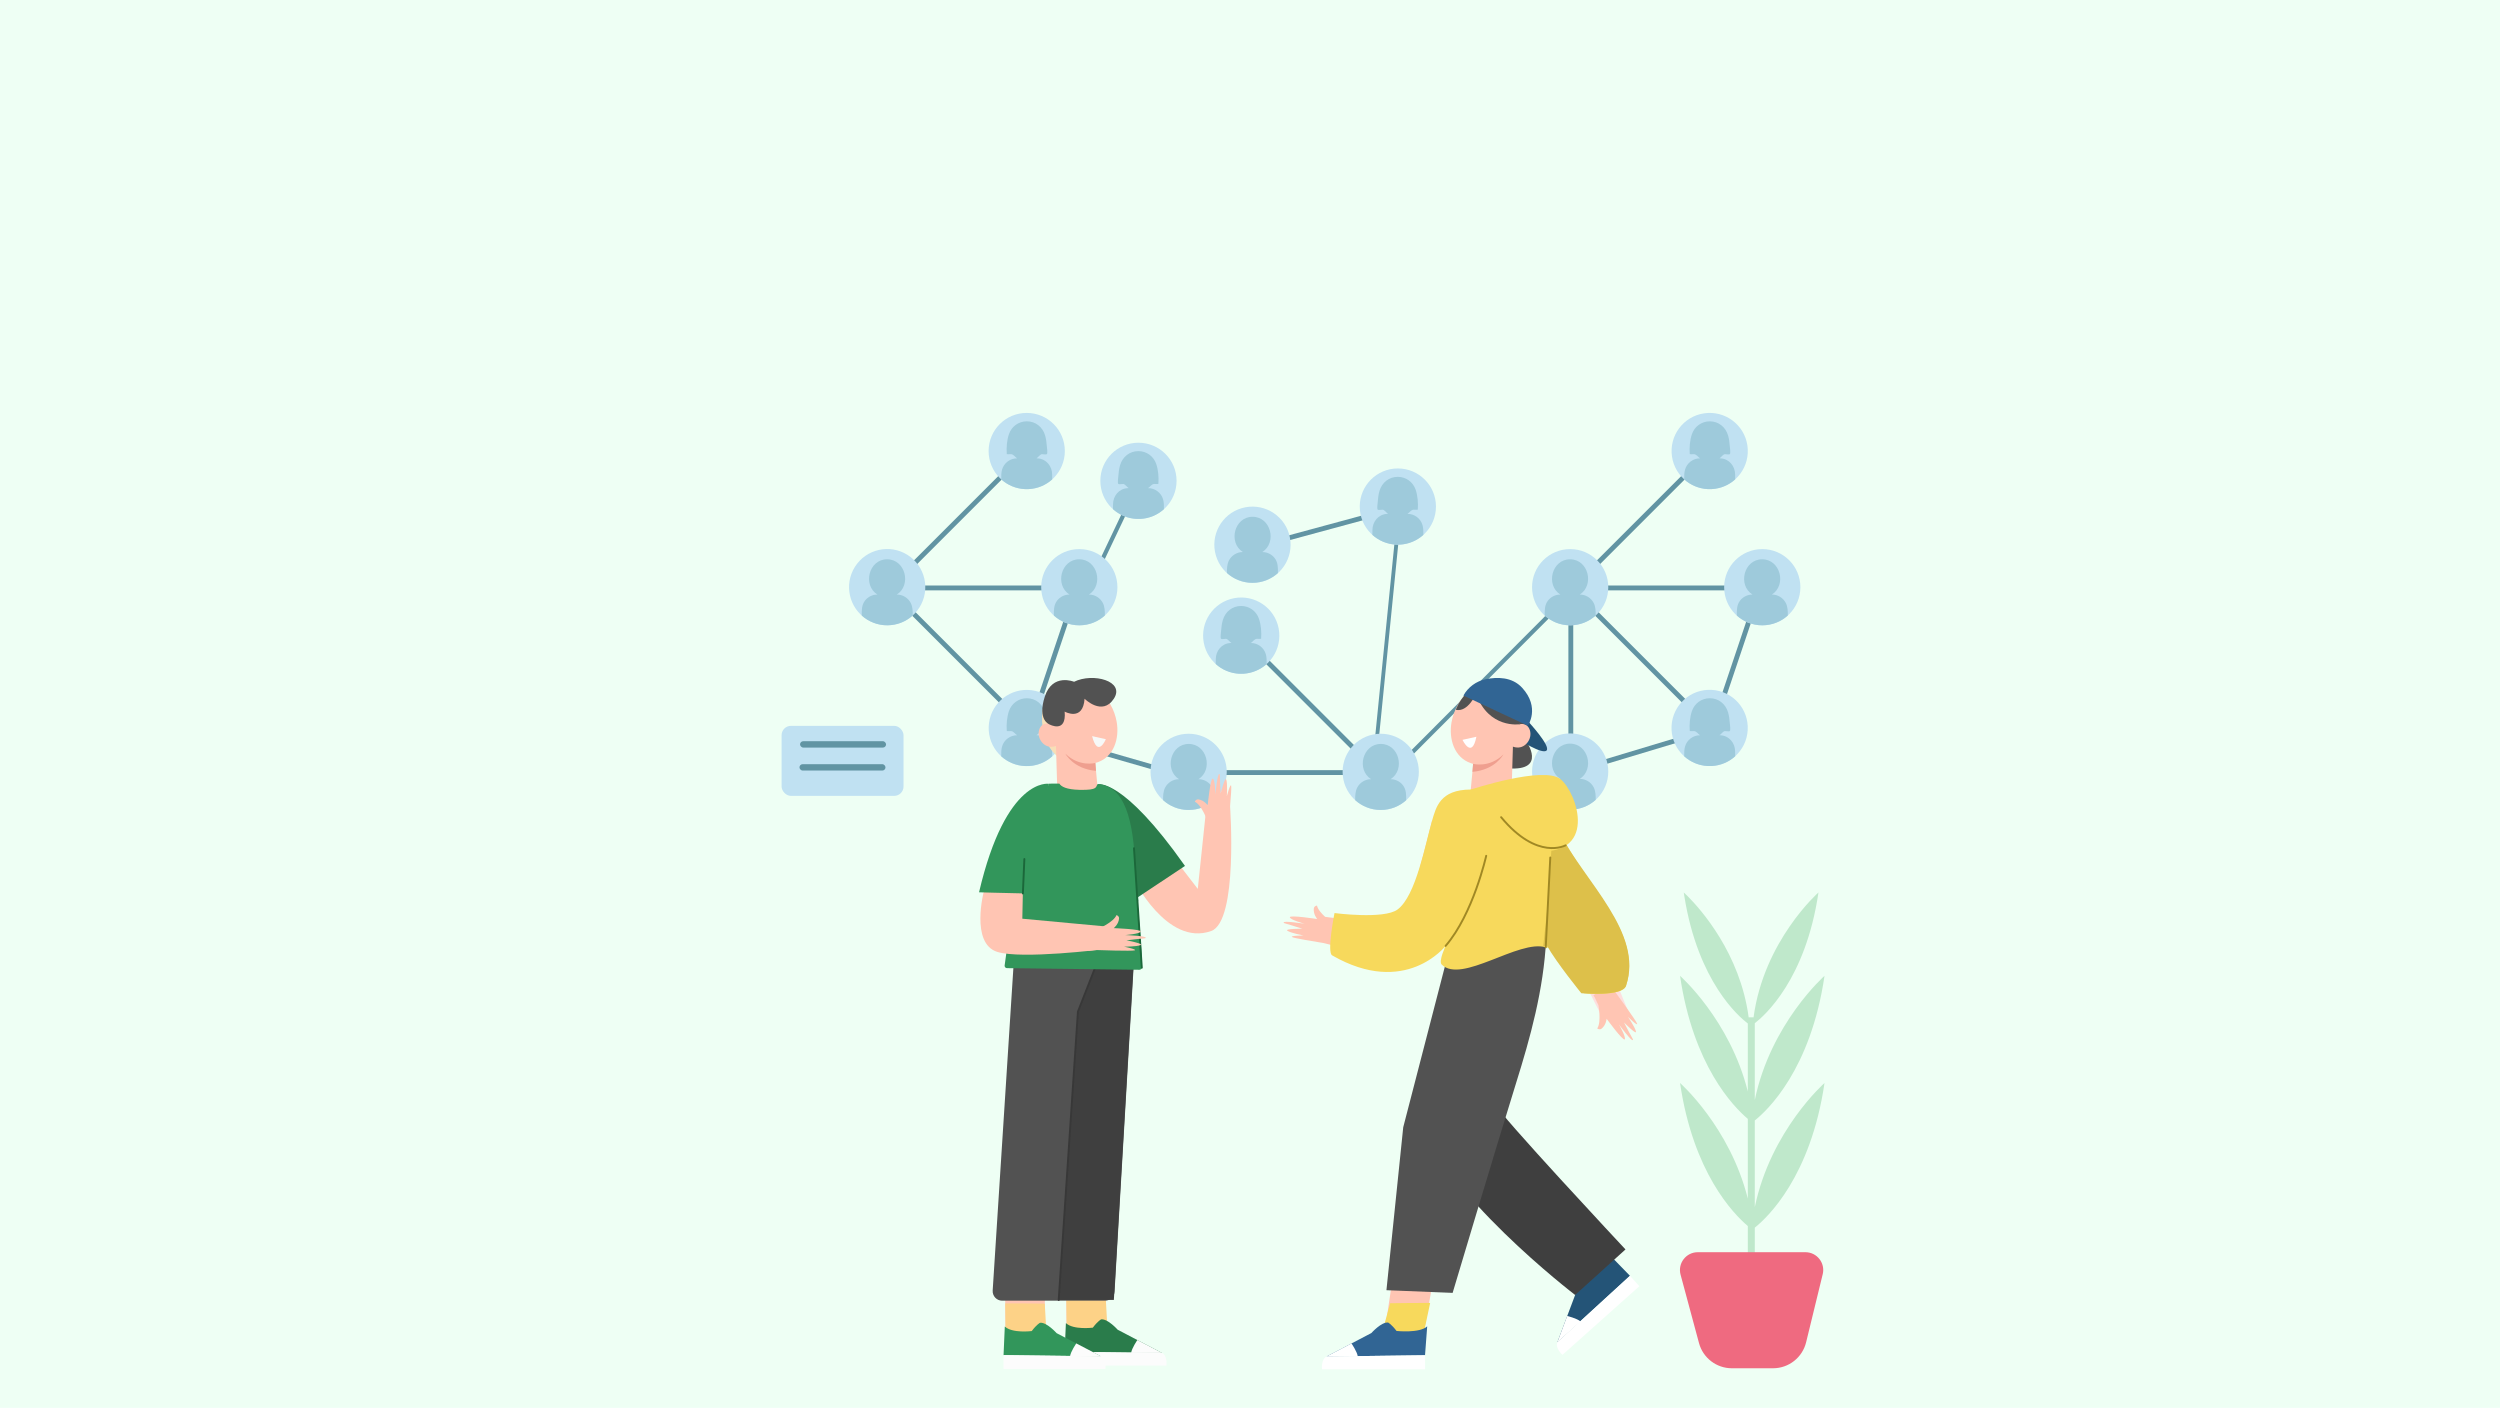 <?xml version="1.0" encoding="UTF-8"?>
<svg id="Layer_1" xmlns="http://www.w3.org/2000/svg" viewBox="0 0 1922.05 1082.35">
  <defs>
    <style>
      .cls-1 {
        fill: #525252;
      }

      .cls-2 {
        fill: #245477;
      }

      .cls-3 {
        fill: #9ecadb;
      }

      .cls-4 {
        fill: #fcfcfc;
      }

      .cls-5 {
        fill: #ef9f8f;
      }

      .cls-6 {
        fill: #3f3f3f;
      }

      .cls-7 {
        fill: #fff;
      }

      .cls-8 {
        fill: #32965b;
      }

      .cls-9 {
        fill: #c4c5c7;
      }

      .cls-10 {
        fill: #6194a3;
      }

      .cls-11 {
        fill: #fddfdf;
      }

      .cls-12 {
        fill: #eefff4;
      }

      .cls-13 {
        stroke: #a08824;
      }

      .cls-13, .cls-14, .cls-15 {
        fill: none;
        stroke-linecap: round;
        stroke-miterlimit: 10;
        stroke-width: 1.5px;
      }

      .cls-16 {
        fill: #316594;
      }

      .cls-17 {
        fill: #ffc5b3;
      }

      .cls-18 {
        fill: #fdd287;
      }

      .cls-19 {
        fill: #f7f9f8;
      }

      .cls-20 {
        fill: #2a7c4b;
      }

      .cls-21 {
        fill: #c0e1f2;
      }

      .cls-14 {
        stroke: #383838;
      }

      .cls-22 {
        fill: #f7d95c;
      }

      .cls-23 {
        fill: #bfe8cb;
      }

      .cls-15 {
        stroke: #1b683a;
      }

      .cls-24 {
        fill: #f7dfb7;
      }

      .cls-25 {
        fill: #ddc04a;
      }

      .cls-26 {
        fill: #ef6a80;
      }
    </style>
  </defs>
  <rect class="cls-12" width="1922.05" height="1082.35"/>
  <g>
    <rect class="cls-10" x="1255.15" y="507.25" width="157.77" height="3.74" transform="translate(426.38 1611.4) rotate(-71.42)"/>
    <rect class="cls-10" x="1177.77" y="576.95" width="157.77" height="3.73" transform="translate(-113.54 387.04) rotate(-16.76)"/>
    <rect class="cls-10" x="1046.66" y="519.35" width="192.84" height="3.24" transform="translate(-33.05 962.29) rotate(-45.07)"/>
    <rect class="cls-10" x="1262.91" y="430.24" width="3.74" height="157.77" transform="translate(10.44 1043.44) rotate(-45)"/>
    <rect class="cls-10" x="1202.06" y="450.15" width="157.77" height="3.73"/>
    <rect class="cls-10" x="1205.81" y="445.85" width="3.74" height="157.77"/>
    <rect class="cls-10" x="1185.89" y="394.59" width="157.77" height="3.74" transform="translate(90.1 1010.44) rotate(-45)"/>
    <rect class="cls-10" x="968.02" y="403.99" width="101.61" height="3.73" transform="translate(-70.71 280.83) rotate(-15.17)"/>
    <rect class="cls-10" x="846.53" y="499.93" width="3.74" height="157.77" transform="translate(57.27 1233.74) rotate(-73.92)"/>
    <rect class="cls-10" x="730.08" y="507.25" width="157.77" height="3.74" transform="translate(68.62 1113.69) rotate(-71.42)"/>
    <polygon class="cls-10" points="824.89 473.96 883.58 350.37 886.43 351.83 827.75 475.43 824.89 473.96"/>
    <line class="cls-9" x1="1046.44" y1="332.69" x2="1047.32" y2="333.33"/>
    <rect class="cls-10" x="972.32" y="500.3" width="185.65" height="2.97" transform="translate(460.09 1511.85) rotate(-84.3)"/>
    <rect class="cls-10" x="908.88" y="592.11" width="157.77" height="3.73"/>
    <rect class="cls-10" x="1002.06" y="459.53" width="3.74" height="157.77" transform="translate(-86.67 867.59) rotate(-45)"/>
    <rect class="cls-10" x="737.84" y="430.24" width="3.74" height="157.77" transform="translate(-143.35 672.16) rotate(-45)"/>
    <rect class="cls-10" x="676.99" y="450.15" width="157.77" height="3.73"/>
    <rect class="cls-10" x="660.82" y="394.59" width="157.77" height="3.74" transform="translate(-63.68 639.16) rotate(-45)"/>
    <circle class="cls-21" cx="1314.44" cy="559.67" r="29.31" transform="translate(681.34 1840.36) rotate(-86.76)"/>
    <path class="cls-3" d="M1315.95,588.94c6.94-.35,13.24-3.12,18.09-7.48-.02-1.79-.05-3.31-.05-3.75,0-6.37-4.5-11.99-11.09-12.4-.3-.02-.61-.03-.91-.02,1.24-.79,2.82-3.21,4.2-3.21.6,0,3.32.42,3.74,0,.75-.73.03-5.24-.03-6.15-.2-2.79-.54-5.6-1.33-8.3-1.88-6.38-7.27-10.81-14.04-10.81-6.29,0-11.69,3.91-13.73,9.82-1.65,4.78-2.02,10.26-1.69,15.28.02.37,2.72.16,3.09.16,2.12,0,3.07,2.07,4.86,3.21-5.29-.06-10.12,3.53-11.56,8.63-.66,2.33-.71,4.95-.64,7.55,4.84,4.35,11.14,7.11,18.07,7.47h3.01Z"/>
    <circle class="cls-21" cx="1314.44" cy="346.77" r="29.3" transform="translate(-36.42 194.55) rotate(-8.35)"/>
    <path class="cls-3" d="M1315.95,376.04c6.94-.35,13.24-3.12,18.09-7.48-.02-1.79-.05-3.31-.05-3.75,0-6.37-4.5-11.99-11.09-12.4-.3-.02-.61-.03-.91-.02,1.24-.79,2.82-3.21,4.2-3.21.6,0,3.32.42,3.74,0,.75-.73.03-5.24-.03-6.14-.2-2.79-.54-5.6-1.33-8.3-1.88-6.38-7.27-10.81-14.04-10.81-6.29,0-11.69,3.91-13.73,9.81-1.65,4.78-2.02,10.26-1.69,15.28.02.37,2.72.16,3.09.16,2.12,0,3.07,2.07,4.86,3.21-5.29-.06-10.12,3.53-11.56,8.63-.66,2.33-.71,4.95-.64,7.55,4.84,4.35,11.14,7.11,18.07,7.47h3.01Z"/>
    <path class="cls-21" d="M1236.48,451.45c0-16.18-13.12-29.3-29.3-29.3s-29.31,13.12-29.31,29.3,13.12,29.31,29.31,29.31,29.3-13.12,29.3-29.31Z"/>
    <path class="cls-3" d="M1214.55,457.12c11.54-7.33,6.59-27.13-7.46-27.13-14.05,0-19.01,19.81-7.46,27.13-3.7-.04-7.27,1.69-9.53,4.63-2.58,3.34-2.57,7.48-2.49,11.51,5.19,4.66,12.05,7.49,19.57,7.49s14.43-2.85,19.62-7.54c.07-3.39-.12-6.82-1.49-9.54-2.02-4.02-6.26-6.61-10.75-6.56Z"/>
    <path class="cls-21" d="M1236.48,593.16c0-16.18-13.12-29.3-29.3-29.3s-29.31,13.12-29.31,29.3,13.12,29.31,29.31,29.31,29.3-13.12,29.3-29.31Z"/>
    <path class="cls-3" d="M1214.55,598.84c11.54-7.33,6.59-27.13-7.46-27.13-14.05,0-19.01,19.81-7.46,27.13-3.7-.04-7.27,1.69-9.53,4.63-2.58,3.34-2.57,7.48-2.49,11.51,5.19,4.66,12.05,7.49,19.57,7.49s14.43-2.85,19.62-7.54c.07-3.39-.12-6.82-1.49-9.54-2.02-4.02-6.26-6.61-10.75-6.56Z"/>
    <path class="cls-21" d="M1384.17,451.45c0-16.18-13.12-29.3-29.3-29.3s-29.31,13.12-29.31,29.3,13.12,29.31,29.31,29.31,29.3-13.12,29.3-29.31Z"/>
    <path class="cls-3" d="M1362.25,457.12c11.54-7.33,6.59-27.13-7.46-27.13-14.05,0-19.01,19.81-7.46,27.13-3.7-.04-7.27,1.69-9.53,4.63-2.58,3.34-2.57,7.48-2.49,11.51,5.19,4.66,12.05,7.49,19.57,7.49s14.43-2.85,19.62-7.54c.07-3.39-.13-6.82-1.49-9.54-2.02-4.02-6.26-6.61-10.75-6.56Z"/>
    <path class="cls-21" d="M845.96,369.67c0-16.18,13.12-29.3,29.3-29.3s29.31,13.12,29.31,29.3-13.12,29.31-29.31,29.31-29.3-13.12-29.3-29.31Z"/>
    <path class="cls-3" d="M873.76,398.94c-6.94-.35-13.24-3.12-18.09-7.48.02-1.79.05-3.31.05-3.75,0-6.37,4.5-11.99,11.09-12.4.3-.02.61-.03.91-.02-1.24-.79-2.82-3.21-4.2-3.21-.6,0-3.32.42-3.74,0-.75-.73-.03-5.24.03-6.14.2-2.79.54-5.6,1.33-8.3,1.88-6.38,7.27-10.81,14.04-10.81,6.29,0,11.69,3.91,13.73,9.81,1.65,4.78,2.02,10.26,1.69,15.28-.02.37-2.72.16-3.09.16-2.12,0-3.07,2.07-4.86,3.21,5.29-.06,10.12,3.53,11.56,8.63.66,2.33.71,4.95.64,7.55-4.84,4.35-11.14,7.11-18.07,7.47h-3.01Z"/>
    <path class="cls-21" d="M1045.4,389.46c0-16.19,13.12-29.31,29.3-29.31s29.3,13.12,29.3,29.31-13.12,29.3-29.3,29.3c-16.18,0-29.3-13.12-29.3-29.3Z"/>
    <path class="cls-3" d="M1073.2,418.72c-6.94-.35-13.24-3.12-18.09-7.48.02-1.79.05-3.31.05-3.75,0-6.37,4.5-11.99,11.09-12.4.3-.02.61-.03.91-.02-1.24-.79-2.82-3.21-4.2-3.21-.6,0-3.32.42-3.74,0-.75-.73-.03-5.24.03-6.14.2-2.79.54-5.6,1.33-8.3,1.88-6.38,7.27-10.81,14.04-10.81,6.29,0,11.69,3.91,13.73,9.81,1.65,4.78,2.02,10.26,1.69,15.28-.02.37-2.72.16-3.09.16-2.12,0-3.07,2.07-4.86,3.21,5.29-.06,10.12,3.53,11.56,8.63.66,2.33.71,4.95.64,7.55-4.84,4.35-11.14,7.11-18.07,7.47h-3.01Z"/>
    <circle class="cls-21" cx="962.93" cy="418.76" r="29.31" transform="translate(-79.18 289.87) rotate(-16.45)"/>
    <path class="cls-3" d="M955.55,424.44c-11.54-7.33-6.59-27.13,7.46-27.13,14.05,0,19.01,19.81,7.46,27.13,3.7-.04,7.27,1.69,9.53,4.63,2.58,3.35,2.57,7.48,2.49,11.51-5.19,4.66-12.05,7.49-19.57,7.49s-14.43-2.85-19.62-7.54c-.07-3.39.12-6.82,1.49-9.54,2.02-4.02,6.26-6.61,10.75-6.56Z"/>
    <circle class="cls-21" cx="954.27" cy="488.73" r="29.31" transform="translate(-99.05 288.72) rotate(-16.37)"/>
    <path class="cls-3" d="M952.76,518c-6.94-.35-13.24-3.12-18.09-7.48.02-1.79.05-3.31.05-3.75,0-6.37,4.5-11.99,11.09-12.4.3-.02.61-.03.91-.02-1.24-.79-2.82-3.21-4.2-3.21-.6,0-3.32.42-3.74,0-.75-.73-.03-5.24.03-6.15.2-2.79.54-5.6,1.33-8.3,1.88-6.38,7.27-10.81,14.04-10.81,6.29,0,11.69,3.91,13.72,9.81,1.65,4.78,2.02,10.26,1.69,15.28-.02.37-2.72.16-3.09.16-2.12,0-3.07,2.07-4.86,3.21,5.29-.06,10.12,3.53,11.56,8.63.66,2.33.71,4.95.64,7.55-4.84,4.35-11.14,7.11-18.08,7.47h-3.01Z"/>
    <path class="cls-21" d="M1032.23,593.41c0-16.18,13.12-29.3,29.31-29.3s29.3,13.12,29.3,29.3-13.12,29.3-29.3,29.31c-16.18,0-29.31-13.12-29.31-29.31Z"/>
    <path class="cls-3" d="M1054.15,599.08c-11.54-7.33-6.59-27.13,7.46-27.13,14.05,0,19.01,19.81,7.46,27.13,3.7-.04,7.27,1.69,9.53,4.63,2.58,3.34,2.57,7.48,2.49,11.51-5.19,4.66-12.05,7.49-19.57,7.49s-14.43-2.85-19.62-7.54c-.07-3.39.12-6.82,1.49-9.54,2.02-4.02,6.26-6.61,10.75-6.56Z"/>
    <path class="cls-21" d="M884.54,593.41c0-16.18,13.12-29.3,29.3-29.3s29.31,13.12,29.31,29.3-13.12,29.31-29.31,29.31-29.3-13.12-29.3-29.31Z"/>
    <path class="cls-3" d="M906.46,599.08c-11.54-7.33-6.59-27.13,7.46-27.13,14.05,0,19.01,19.81,7.46,27.13,3.7-.04,7.27,1.69,9.53,4.63,2.58,3.34,2.57,7.48,2.49,11.51-5.19,4.66-12.05,7.49-19.57,7.49s-14.43-2.85-19.62-7.54c-.07-3.39.12-6.82,1.49-9.54,2.02-4.02,6.26-6.61,10.75-6.56Z"/>
    <circle class="cls-21" cx="789.37" cy="559.67" r="29.31" transform="translate(131.88 1269.63) rotate(-82.53)"/>
    <path class="cls-3" d="M790.87,588.94c6.94-.35,13.24-3.12,18.09-7.48-.02-1.79-.05-3.31-.05-3.75,0-6.37-4.5-11.99-11.09-12.4-.3-.02-.61-.03-.91-.02,1.24-.79,2.82-3.21,4.2-3.21.6,0,3.32.42,3.74,0,.75-.73.03-5.24-.03-6.14-.2-2.79-.54-5.6-1.33-8.3-1.88-6.38-7.27-10.81-14.04-10.81-6.29,0-11.69,3.91-13.73,9.81-1.65,4.78-2.02,10.26-1.69,15.28.02.37,2.72.16,3.09.16,2.12,0,3.07,2.07,4.86,3.21-5.29-.06-10.12,3.53-11.56,8.63-.66,2.33-.71,4.95-.64,7.55,4.84,4.35,11.14,7.11,18.08,7.47h3.01Z"/>
    <path class="cls-21" d="M818.67,346.77c0-16.19-13.12-29.31-29.31-29.31s-29.3,13.12-29.3,29.31,13.12,29.3,29.3,29.3,29.31-13.12,29.31-29.3Z"/>
    <path class="cls-3" d="M790.87,376.04c6.94-.35,13.24-3.12,18.09-7.48-.02-1.79-.05-3.31-.05-3.75,0-6.37-4.5-11.99-11.09-12.4-.3-.02-.61-.03-.91-.02,1.24-.79,2.82-3.21,4.2-3.21.6,0,3.32.42,3.74,0,.75-.73.03-5.24-.03-6.15-.2-2.79-.54-5.6-1.33-8.3-1.88-6.38-7.27-10.81-14.04-10.81-6.29,0-11.69,3.91-13.73,9.82-1.65,4.78-2.02,10.26-1.69,15.28.02.37,2.72.16,3.09.16,2.12,0,3.07,2.07,4.86,3.21-5.29-.06-10.12,3.53-11.56,8.63-.66,2.33-.71,4.95-.64,7.55,4.84,4.35,11.14,7.11,18.08,7.47h3.01Z"/>
    <circle class="cls-21" cx="682.1" cy="451.45" r="29.31" transform="translate(-64.05 786.6) rotate(-57.69)"/>
    <path class="cls-3" d="M689.48,457.12c11.54-7.33,6.59-27.13-7.46-27.13-14.05,0-19.01,19.81-7.46,27.13-3.7-.04-7.27,1.69-9.53,4.63-2.58,3.34-2.57,7.48-2.49,11.51,5.19,4.66,12.05,7.49,19.57,7.49s14.43-2.85,19.62-7.54c.07-3.39-.13-6.82-1.49-9.54-2.02-4.02-6.26-6.61-10.75-6.56Z"/>
    <path class="cls-21" d="M859.1,451.45c0-16.18-13.12-29.3-29.31-29.3s-29.3,13.12-29.3,29.3,13.12,29.31,29.3,29.31,29.31-13.12,29.31-29.31Z"/>
    <path class="cls-3" d="M837.18,457.12c11.54-7.33,6.59-27.13-7.46-27.13-14.05,0-19.01,19.81-7.46,27.13-3.7-.04-7.27,1.69-9.53,4.63-2.58,3.34-2.57,7.48-2.49,11.51,5.19,4.66,12.05,7.49,19.57,7.49s14.43-2.85,19.62-7.54c.07-3.39-.12-6.82-1.49-9.54-2.02-4.02-6.26-6.61-10.75-6.56Z"/>
    <line class="cls-9" x1="1415.26" y1="574.53" x2="1414.39" y2="575.17"/>
  </g>
  <g>
    <g>
      <path class="cls-24" d="M815.68,583.09c-1.03,0-17.06-9.31-14.22-37.74l22.23-12.15-8.01,49.89Z"/>
      <g>
        <path class="cls-17" d="M818.2,526.43c-1.77.81-3.44,1.9-4.99,3.31-13.81,12.62-5.93,37.99,5.85,49.66,6.52,6.46,16.21,9.62,24.82,6.64,12.59-4.36,16.85-18.39,14.65-31.03-1.65-9.42-6.61-18.4-14.14-24.11-7.52-5.7-17.83-8.29-26.18-4.48Z"/>
        <path class="cls-17" d="M814.79,571.7c-2.42,2.28-6.55,3.12-9.68,1.93-3.13-1.19-5.65-4.24-6.37-7.71-.65-3.12.23-6.62,2.56-8.45,2.33-1.83,6.42-1.61,8.3.91l5.19,13.33Z"/>
        <path class="cls-17" d="M811.55,563.39l1.33,44.53c.12,8.23,6.62,14.94,14.84,15.31h0c9.49.43,17.15-7.67,16.19-17.12l-3.95-41.42-28.41-1.3Z"/>
        <path class="cls-5" d="M842.63,592.66l-.47-6.11s-12.33,3.44-23.1-7.15c0,0,6.04,11.75,23.57,13.26Z"/>
        <path class="cls-19" d="M850.2,568.31s-6.15,14.91-10.57-2.36"/>
      </g>
      <path class="cls-1" d="M806.92,556.97s13.1,7.17,11.61-9.88c0,0,14.09,7.91,15.32-9.88,0,0,13.59,13.59,22.49,0,8.9-13.59-16-20.22-30.58-13.05,0,0-16.56-6.91-22.49,11.37-5.93,18.29,3.65,21.45,3.65,21.45Z"/>
    </g>
    <g>
      <g>
        <g>
          <polygon class="cls-17" points="849.56 1023.76 851.59 949.8 819.25 948.58 820.12 1025.3 849.56 1023.76"/>
          <path class="cls-18" d="M850.22,999.67l1.32,23.74-31.42,1.89-.29-25.85c4.92-.08,24.51.12,30.39.22Z"/>
          <g>
            <path class="cls-20" d="M818.52,1039.22l74.89.96-34.1-17.85s-7.65-8.6-12.75-7.97c0,0-2.55,1.27-6.37,6.37,0,0-14.98,1.91-20.71-3.51l-.96,21.99Z"/>
            <path class="cls-4" d="M874.44,1030.23s-4.35,6.29-4.8,9.93h23.77s-18.97-9.93-18.97-9.93Z"/>
            <path class="cls-4" d="M818.52,1039.22s-.04,7.62-.04,10.66h78.32s.94-7.41-3.4-9.7l-74.89-.96Z"/>
          </g>
        </g>
        <g>
          <polygon class="cls-17" points="802.59 1026.37 804.62 952.41 772.28 951.18 773.15 1027.91 802.59 1026.37"/>
          <path class="cls-18" d="M803.25,1002.28l1.32,23.73-31.42,1.89-.29-25.85c4.92-.08,24.51.12,30.39.22Z"/>
          <g>
            <path class="cls-8" d="M771.55,1041.83l74.89.96-34.1-17.84s-7.65-8.6-12.75-7.97c0,0-2.55,1.27-6.37,6.37,0,0-14.98,1.91-20.71-3.51l-.96,21.99Z"/>
            <path class="cls-4" d="M827.47,1032.84s-4.35,6.29-4.8,9.93h23.77s-18.97-9.93-18.97-9.93Z"/>
            <path class="cls-4" d="M771.55,1041.83s-.04,7.62-.04,10.66h78.32s.94-7.41-3.4-9.7l-74.89-.96Z"/>
          </g>
        </g>
        <path class="cls-1" d="M871.61,742.4l-14.72,250.69c-.23,3.88-3.44,6.91-7.33,6.91h-79.05c-4.24,0-7.59-3.58-7.32-7.81l16.21-252.57c.25-3.93,3.56-6.96,7.5-6.87l77.56,1.87c4.15.1,7.39,3.62,7.15,7.77Z"/>
      </g>
      <polygon class="cls-6" points="856.35 999.44 813.95 999.44 828.74 777.8 843.58 739.08 871.7 737.68 856.35 999.44"/>
      <polyline class="cls-14" points="813.95 999.44 828.74 777.8 845.64 734.66"/>
      <g>
        <path class="cls-8" d="M863.55,631.06c4.15,11.52,7.92,25.95,9.22,41.41,2.63,31.13,5.84,64.99,5.05,71.51-.11.91-.87,1.59-1.78,1.61l-101.8-1.26c-1.08.02-1.95-.89-1.87-1.97l14.95-108.23c25.43-2.09,50.89-4.25,76.22-3.06Z"/>
        <g>
          <g>
            <path class="cls-17" d="M931.18,715.78c-34.17,12.25-60.15-40.83-60.15-40.83l24.82-24.07,25.03,32.53,6.52-62.18,18.3-1.4s6.4,88.46-14.51,95.96Z"/>
            <path class="cls-17" d="M944.69,639.85c-5.26-.02-10.51-.1-15.77-.22,0-.82,0-1.61-.05-2.31l-.55-6.16s-4.36-12.24-9.71-14.78c.24-.83,1.32-1.97,2.48-1.84,4.56.49,7.39,4.56,7.39,4.56,0,0,2.12-21.35,3.95-20.48,1.83.87,1.94,12.09,1.94,12.09,0,0,1.67-17.01,3.17-15.59.58.55,0,0,.92,14.85,0,0,3.33-13.05,4.27-10.72,1.18,2.93.46,12.9.46,12.9,0,0,2.69-10.06,3.35-8.13.66,1.93-2.07,29.1-2.07,29.1,0,0-.06,2.85.22,6.71Z"/>
          </g>
          <path class="cls-20" d="M843.84,602.94s19.03-5.57,67.2,62.81l-36.75,24.41-30.45-87.23Z"/>
        </g>
        <path class="cls-8" d="M795.63,639.3s10.02-36.51,10.87-36.77c0,0,3.49-.18,7.95-.09,1.39,2.31,5.36,4.58,15.57,4.81,14.53.34,12.21-2.42,13.82-4.32,20.39.8,28,26.89,28.95,66.44l2.31,23.51-88.69-5.97,9.21-47.61Z"/>
        <line class="cls-15" x1="871.84" y1="652.12" x2="877.82" y2="743.98"/>
        <g>
          <g>
            <path class="cls-17" d="M756.37,685.34s-10.42,39.93,10.28,46.47c18.71,5.91,81.65-2,81.65-2l2.04-17.51-64.36-5.98.42-20.25s-14.89-2.21-30.03-.73Z"/>
            <path class="cls-17" d="M836.59,731.07c-.31-5.25-.57-10.5-.78-15.75.82-.05,1.61-.11,2.31-.2l6.11-.94s11.94-5.13,14.14-10.63c.85.19,2.05,1.19,2,2.36-.19,4.58-4.09,7.66-4.09,7.66,0,0,21.44.76,20.69,2.64-.75,1.88-11.94,2.7-11.94,2.7,0,0,17.08.59,15.76,2.18-.51.61,0,0-14.76,1.86,0,0,13.23,2.49,10.97,3.58-2.85,1.36-12.85,1.28-12.85,1.28,0,0,10.21,2.05,8.32,2.83-1.89.78-29.18-.22-29.18-.22,0,0-2.84.12-6.68.64Z"/>
          </g>
          <g>
            <path class="cls-8" d="M806.43,602.6s-32.89-5.63-53.72,83.41c0,0,15.79.5,35.89.9l17.84-84.31Z"/>
            <line class="cls-15" x1="786.41" y1="686.92" x2="787.55" y2="660.45"/>
          </g>
        </g>
      </g>
    </g>
  </g>
  <g>
    <g>
      <path class="cls-1" d="M1173.41,569.85s16.34,23.02-13.78,20.88l-1.28-20.03,15.06-.85Z"/>
      <path class="cls-2" d="M1175.25,555.07s17.08,18.46,13.8,21.91c-3.28,3.45-21.74-8.63-21.74-8.63l7.94-13.28Z"/>
      <path class="cls-1" d="M1160.83,587.01s25.44-23.8,6.53-57.25l-15.32,5.47,8.79,51.78Z"/>
      <g>
        <path class="cls-17" d="M1156.75,526.44c1.79.82,3.48,1.92,5.04,3.35,13.97,12.76,6,38.43-5.92,50.22-6.59,6.53-16.39,9.73-25.1,6.72-12.73-4.41-17.05-18.6-14.81-31.38,1.66-9.53,6.69-18.61,14.3-24.38,7.61-5.76,18.04-8.39,26.48-4.53Z"/>
        <path class="cls-17" d="M1160.2,572.22c2.45,2.31,6.63,3.16,9.79,1.95,3.17-1.2,5.71-4.28,6.44-7.8.66-3.15-.24-6.69-2.59-8.55-2.36-1.86-6.5-1.63-8.4.92l-5.25,13.48Z"/>
        <path class="cls-17" d="M1163.47,563.81l-1.35,45.04c-.12,8.32-6.7,15.11-15.01,15.49h0c-9.6.44-17.35-7.76-16.37-17.32l3.99-41.9,28.73-1.32Z"/>
        <path class="cls-5" d="M1132.04,593.42l.47-6.18s12.48,3.48,23.36-7.24c0,0-6.11,11.89-23.83,13.41Z"/>
        <path class="cls-7" d="M1124.38,568.8s7.22,15.25,10.69-2.38"/>
      </g>
      <path class="cls-1" d="M1168.35,556.84s-23.93,3.64-33.5-23.44c0,0-6.29,14.5-15.59,12.31,0,0,8.48-24.62,34.46-22.7,25.98,1.91,14.63,33.83,14.63,33.83Z"/>
      <path class="cls-16" d="M1174.66,557.95s9.63-13.89-4.42-29.2c-7.78-8.48-19.34-8.34-28.1-6.53-7.23,1.5-13.45,6.07-17.04,12.53h0l49.56,23.2Z"/>
    </g>
    <g>
      <g>
        <g>
          <g>
            <polygon class="cls-17" points="1219.32 990.1 1167.97 935.67 1191.54 912.96 1242.57 971.44 1219.32 990.1"/>
            <path class="cls-18" d="M1202.59,972.38l14.99,18.8,24.98-19.74-17.19-19.7c-3.76,3.25-18.41,16.6-22.78,20.64Z"/>
            <g>
              <path class="cls-2" d="M1253.15,980.86l-55.86,51.16,13.71-36.43s-.02-11.64,4.25-14.6c0,0,2.78-.76,9.1.52,0,0,12.59-8.65,13.27-16.6l15.53,15.95Z"/>
              <path class="cls-7" d="M1204.9,1011.75s7.52,1.82,10.31,4.26l-17.93,16.02,7.61-20.28Z"/>
              <path class="cls-7" d="M1253.15,980.86s5.16,5.73,7.2,8.02l-59.09,52.75s-5.7-4.96-3.97-9.61l55.86-51.16Z"/>
            </g>
          </g>
          <path class="cls-6" d="M1089.99,855.47c16.08,59.93,121,140.12,121,140.12l38.72-35s-99.74-106.71-99.51-111.03c0,0,.6-6.99,24.18-62.44l-49.76-36.96-34.64,105.31Z"/>
        </g>
        <g>
          <g>
            <polygon class="cls-17" points="1064.2 1026.32 1075.32 951.51 1108.03 950.27 1093.97 1027.87 1064.2 1026.32"/>
            <path class="cls-22" d="M1068.8,1001.95l-6.61,24.01,31.78,1.91,5.57-26.15c-4.97-.08-24.79.12-30.74.23Z"/>
            <g>
              <path class="cls-16" d="M1095.59,1041.95l-75.74.97,34.49-18.05s7.74-8.7,12.89-8.06c0,0,2.58,1.29,6.45,6.45,0,0,17.78,1.93,23.58-3.55l-1.67,22.24Z"/>
              <path class="cls-7" d="M1039.04,1032.86s4.4,6.36,4.86,10.04h-24.04s19.18-10.04,19.18-10.04Z"/>
              <path class="cls-7" d="M1095.59,1041.95s.04,7.71.04,10.78h-79.22s-.95-7.49,3.44-9.81l75.74-.97Z"/>
            </g>
          </g>
          <path class="cls-1" d="M1188.74,721.81c-1.98,39.32-12.21,75.86-23.17,110.95-14.48,46.33-48.76,161.23-48.76,161.23l-50.89-2.06,12.91-125.28,32.7-126.21,77.21-18.63Z"/>
        </g>
      </g>
      <g>
        <polygon class="cls-11" points="1190.47 625.81 1251.4 776.62 1230.75 780.01 1181.3 682.39 1190.47 625.81"/>
        <g>
          <path class="cls-17" d="M986.93,709.35c-1.01-1.83,16.07.86,16.07.86,0,0-10.95-2.96-11.34-4.97-.39-2.01,21.05,1.34,21.05,1.34,0,0-3.28-3.8-2.59-8.39.17-1.17,1.56-1.94,2.43-1.96.55,2.87,3.42,6.1,6.22,8.65,5.77.88,35.07,4.82,60.57-1.44,4.14-1.02,21.62-72.31,21.62-72.31l32.98,5.85s-8.33,35.3-21.37,75.44c-10.71,32.98-77.89,17.22-94.97,12.62-7.9-1.27-22.97-3.78-24.24-4.61-1.73-1.14,8.81-1.22,8.81-1.22,0,0-9.95-1.83-12.51-3.73-2.04-1.51,11.58-1.45,11.58-1.45-14.31-4.67-13.92-3.97-14.31-4.67Z"/>
          <path class="cls-17" d="M1238.7,756.85c-4.57,2.71-9.11,5.48-13.64,8.27.42.72.82,1.41,1.14,2.04l2.68,5.65s2.47,12.91-.89,17.87c.64.6,2.16,1.04,3.11.34,3.73-2.76,4.1-7.77,4.1-7.77,0,0,12.79,17.53,13.94,15.83,1.15-1.7-4.5-11.53-4.5-11.53,0,0,10.18,13.98,10.75,11.97.22-.78,0,0-6.81-13.42,0,0,9.59,9.67,9.21,7.16-.47-3.16-6.21-11.49-6.21-11.49,0,0,7.5,7.39,7.09,5.37-.41-2.03-16.72-24.32-16.72-24.32,0,0-1.51-2.45-3.25-5.96Z"/>
          <path class="cls-22" d="M1250.14,757.85c-2.75,8.66-32.32,5.77-32.32,5.77,0,0-20.38-28.1-27.25-41.2,0,0,2.81,7.49-2.18,5.93-20.54-6.42-64.73,28.39-79.99,13.21-2.6-2.59,3.02-14.35,3.02-14.35,0,0-30.81,39.82-87.26,7.29-4.18-2.41,1.84-32.52,1.84-32.52,0,0,37.92,4.99,48.42-2.71,14.31-10.48,21.53-51.15,26.54-68.16,3.06-10.4,6.06-24.04,29.78-24.1l33.53-.06s16.75-5.01,37,36.44c19.14,39.18,61.79,73.83,48.86,114.44Z"/>
        </g>
        <path class="cls-13" d="M1142.62,657.96s-9.89,44.52-31.2,69.26"/>
        <path class="cls-25" d="M1194.5,623.96c3.8,4.92-.52,6.99,3.65,15.04,20.35,39.18,65.72,78.23,51.98,118.85-2.93,8.66-34.36,5.77-34.36,5.77,0,0-19.18-23.54-26.47-36.64,0,0,.03-.01-2.85.46l3.97-36.44,4.08-67.04Z"/>
        <line class="cls-13" x1="1188.39" y1="728.35" x2="1191.89" y2="659.26"/>
        <path class="cls-22" d="M1130.75,607.03s55.96-18.42,68.92-8.05c12.97,10.37,30.47,61.58-23.34,55.1-37.74-4.55-48.26-33.84-45.59-47.05Z"/>
        <path class="cls-13" d="M1203.65,649.9s-21.62,12.16-49.56-21.62"/>
      </g>
    </g>
  </g>
  <g>
    <rect class="cls-21" x="600.9" y="558.03" width="93.75" height="53.85" rx="7.2" ry="7.2" transform="translate(1295.55 1169.92) rotate(-180)"/>
    <rect class="cls-10" x="615.1" y="569.84" width="66.13" height="4.91" rx="2.46" ry="2.46" transform="translate(1296.32 1144.6) rotate(-180)"/>
    <rect class="cls-10" x="614.65" y="587.51" width="66.13" height="4.91" rx="2.46" ry="2.46" transform="translate(1295.43 1179.93) rotate(-180)"/>
  </g>
  <g>
    <path class="cls-23" d="M1402.72,832.63c-10.59,72.1-43.89,103.45-53.6,111.21v45.84h-5.37v-47.09c-11.27-9.52-42-41.23-52.1-109.96,0,0,38.29,33.77,52.1,88.86v-61.28c-11.27-9.52-42-41.23-52.1-109.96,0,0,38.29,33.75,52.1,88.86v-52.23c-6.8-5.13-38.29-32.03-48.77-97.73-.16-.98-.32-1.99-.47-3,0,0,1.16,1.02,3.13,3,9.89,9.93,40.19,43.84,46.77,93h3.76c7.91-58.99,49.9-96.01,49.9-96.01-9.84,66.98-41.48,94.79-48.95,100.52v59.04c12.25-58.99,53.6-95.45,53.6-95.45-10.59,72.1-43.89,103.45-53.6,111.19v66.64c12.25-58.99,53.6-95.45,53.6-95.45Z"/>
    <path class="cls-26" d="M1401.33,979.67l-12.75,52.3c-2.86,11.73-13.38,19.98-25.43,19.98h-31.66c-11.84,0-22.2-7.94-25.27-19.37l-14.17-52.6c-2.34-8.69,4.22-17.26,13.24-17.26h82.74c8.87,0,15.42,8.32,13.31,16.96Z"/>
  </g>
</svg>
